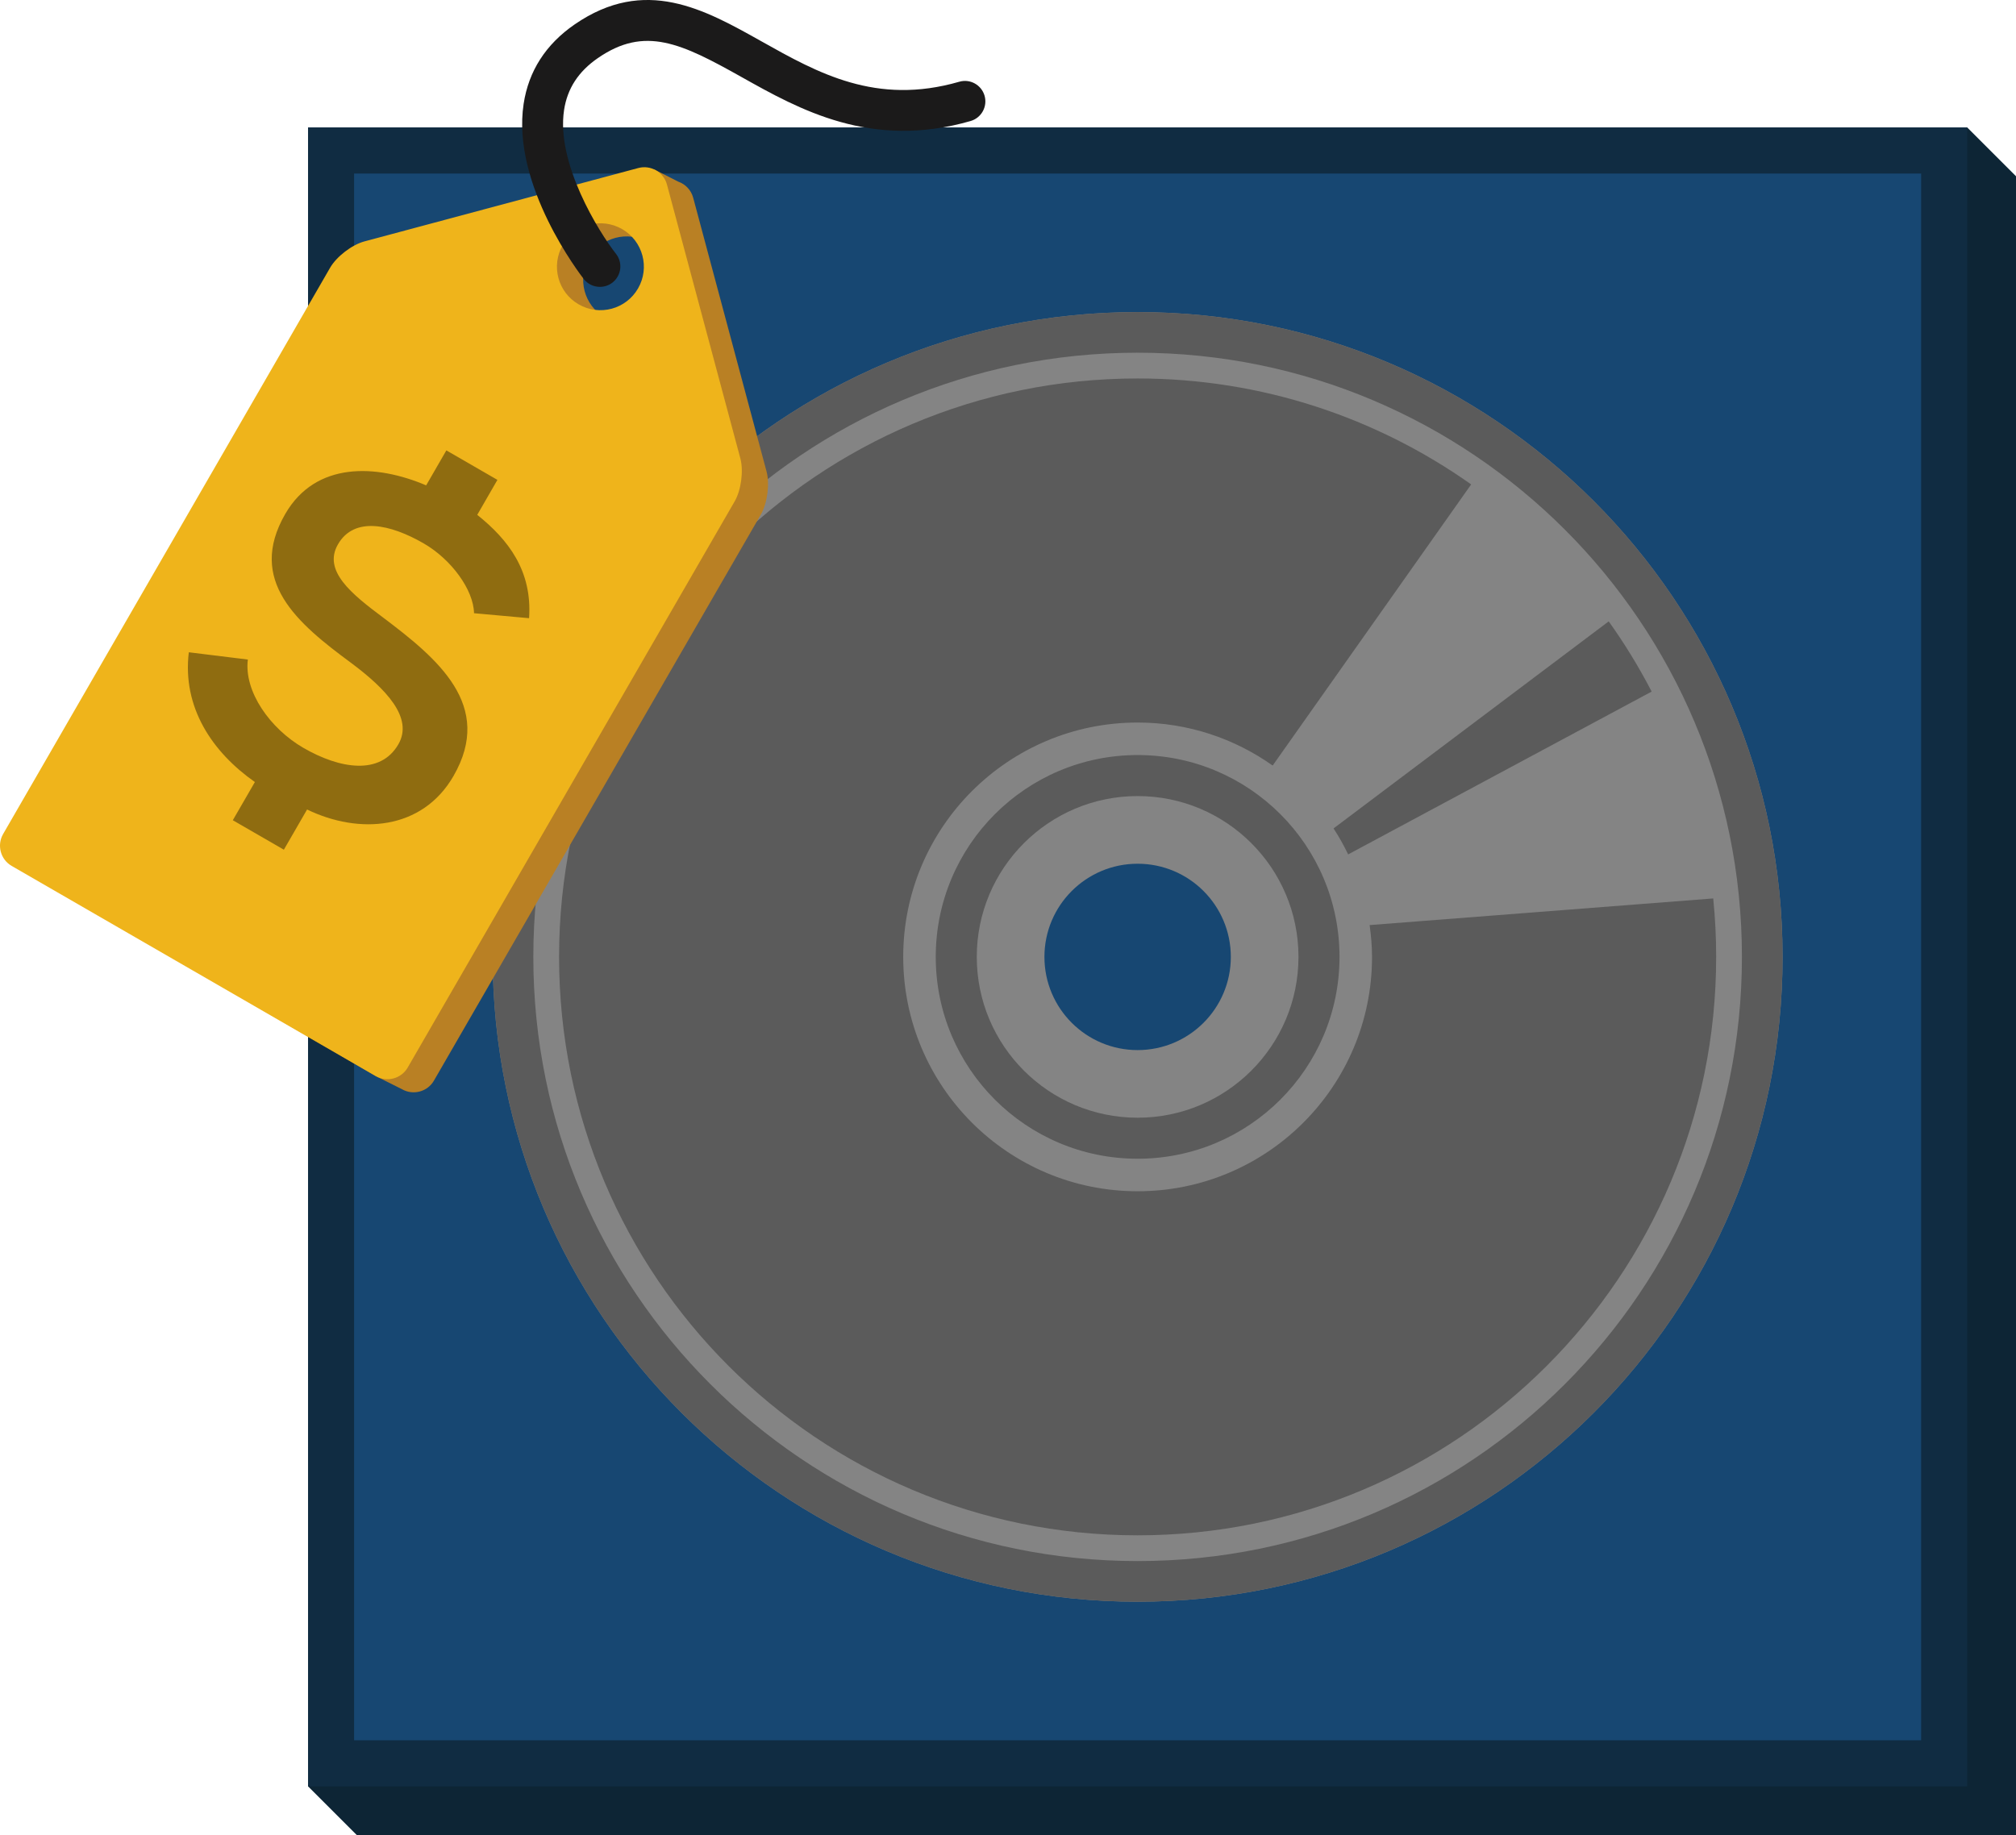 <?xml version="1.0" encoding="utf-8"?>
<!-- Generator: Adobe Illustrator 16.2.0, SVG Export Plug-In . SVG Version: 6.00 Build 0)  -->
<!DOCTYPE svg PUBLIC "-//W3C//DTD SVG 1.1//EN" "http://www.w3.org/Graphics/SVG/1.1/DTD/svg11.dtd">
<svg version="1.1" id="Layer_1" xmlns="http://www.w3.org/2000/svg" xmlns:xlink="http://www.w3.org/1999/xlink" x="0px" y="0px"
	 width="123.993px" height="112.889px" viewBox="0 0 123.993 112.889" enable-background="new 0 0 123.993 112.889"
	 xml:space="preserve">
<g>
	<polygon fill="#0D2535" points="18.946,7.842 18.946,109.889 21.946,112.889 123.993,112.889 123.993,10.842 120.993,7.842 	"/>
	<rect x="18.946" y="7.842" fill="#102C42" width="102.047" height="102.047"/>
	<rect x="21.78" y="10.676" fill="#174772" width="96.378" height="96.379"/>
	<path fill="#848484" d="M69.969,19.198c-21.907,0-39.667,17.76-39.667,39.667s17.76,39.667,39.667,39.667
		s39.667-17.76,39.667-39.667S91.876,19.198,69.969,19.198z M69.969,64.598c-3.166,0-5.732-2.566-5.732-5.732
		s2.566-5.732,5.732-5.732s5.732,2.566,5.732,5.732S73.135,64.598,69.969,64.598z"/>
	<path fill="#5B5B5B" d="M69.969,19.198c-21.907,0-39.667,17.76-39.667,39.667s17.76,39.667,39.667,39.667
		s39.667-17.76,39.667-39.667S91.876,19.198,69.969,19.198z M69.969,96.032c-20.526,0-37.167-16.641-37.167-37.167
		s16.641-37.167,37.167-37.167s37.167,16.641,37.167,37.167S90.496,96.032,69.969,96.032z"/>
	<path fill="#5B5B5B" d="M69.969,46.448c-6.857,0-12.417,5.56-12.417,12.417s5.56,12.417,12.417,12.417s12.417-5.56,12.417-12.417
		S76.827,46.448,69.969,46.448z M69.969,68.758c-5.463,0-9.893-4.43-9.893-9.893s4.43-9.893,9.893-9.893s9.893,4.43,9.893,9.893
		S75.432,68.758,69.969,68.758z"/>
	<g>
		<path fill="#5B5B5B" d="M82.918,52.56l18.666-10.016c-0.778-1.506-1.662-2.949-2.641-4.32L82.019,50.962
			C82.354,51.472,82.649,52.007,82.918,52.56z"/>
		<path fill="#5B5B5B" d="M84.238,56.908c0.088,0.642,0.148,1.292,0.148,1.957c0,7.962-6.455,14.417-14.417,14.417
			s-14.417-6.455-14.417-14.417s6.455-14.417,14.417-14.417c3.096,0,5.957,0.985,8.306,2.646L90.483,29.8
			c-5.799-4.101-12.872-6.518-20.514-6.518c-19.651,0-35.583,15.932-35.583,35.583s15.932,35.583,35.583,35.583
			s35.583-15.932,35.583-35.583c0-1.214-0.062-2.413-0.181-3.596L84.238,56.908z"/>
	</g>
	<g>
		<g>
			<path fill="#B98024" d="M47.148,29.01l-4.515-16.851c-0.129-0.476-0.484-0.833-0.919-0.985l0,0l-1.483-0.754l-0.142,0.932
				l-16.066,4.306c-0.764,0.204-1.71,0.933-2.107,1.616L1.804,52.111c-0.396,0.686-0.16,1.568,0.525,1.963l20.784,12.124
				l1.612,0.807c0.684,0.395,1.569,0.157,1.963-0.526l20.114-34.838C47.196,30.957,47.352,29.771,47.148,29.01z M40.854,18.551
				c-0.736,1.279-2.373,1.717-3.651,0.979c-1.278-0.737-1.716-2.373-0.978-3.65c0.739-1.278,2.372-1.718,3.652-0.979
				C41.156,15.638,41.594,17.273,40.854,18.551z"/>
			<path fill="#EFB41B" d="M45.536,28.203l-4.515-16.85c-0.206-0.765-0.997-1.221-1.76-1.018l-16.849,4.516
				c-0.763,0.203-1.712,0.932-2.107,1.616L0.192,51.306c-0.396,0.686-0.161,1.567,0.524,1.962l22.396,12.931
				c0.684,0.395,1.568,0.159,1.963-0.526L45.19,30.834C45.584,30.15,45.739,28.965,45.536,28.203z M39.242,17.744
				c-0.736,1.279-2.372,1.719-3.651,0.979c-1.278-0.736-1.716-2.372-0.978-3.65c0.739-1.277,2.372-1.717,3.652-0.979
				C39.543,14.832,39.981,16.468,39.242,17.744z"/>
			<g opacity="0.4">
				<path fill="#000100" d="M29.155,37.723c-0.029-1.436-1.389-3.307-3.094-4.293c-2.052-1.186-4.276-1.676-5.274,0.055
					c-0.943,1.631,0.838,3.057,2.775,4.503c3.353,2.53,6.84,5.401,4.328,9.754c-1.929,3.338-5.809,3.603-9.003,2.056l-1.428,2.473
					l-3.14-1.813l1.357-2.349c-2.629-1.847-4.471-4.593-4.063-7.983l3.631,0.447c-0.246,1.968,1.37,4.252,3.423,5.437
					c2.226,1.287,4.72,1.705,5.835-0.224c0.942-1.633-0.768-3.41-2.913-5.011c-3.307-2.438-6.413-5.055-4.043-9.161
					c1.872-3.239,5.597-3.065,8.665-1.756l1.242-2.151l3.141,1.813l-1.241,2.152c1.916,1.534,3.388,3.439,3.188,6.357L29.155,37.723
					z"/>
			</g>
		</g>
		<path fill="#1B1A1A" d="M36.896,17.647c-0.374,0-0.743-0.165-0.991-0.481c-0.182-0.233-4.463-5.77-3.699-10.779
			c0.307-2.016,1.361-3.659,3.135-4.883c4.327-2.983,7.974-0.937,11.499,1.043c3.463,1.943,7.041,3.958,12.158,2.482
			c0.665-0.196,1.363,0.191,1.557,0.859c0.192,0.668-0.194,1.365-0.86,1.557C53.569,9.211,49.156,6.73,45.61,4.74
			c-3.709-2.081-5.947-3.164-8.84-1.166c-1.196,0.826-1.875,1.869-2.077,3.191c-0.5,3.276,2.135,7.499,3.193,8.849
			c0.429,0.548,0.333,1.337-0.214,1.767C37.441,17.562,37.168,17.647,36.896,17.647z"/>
	</g>
</g>
</svg>
